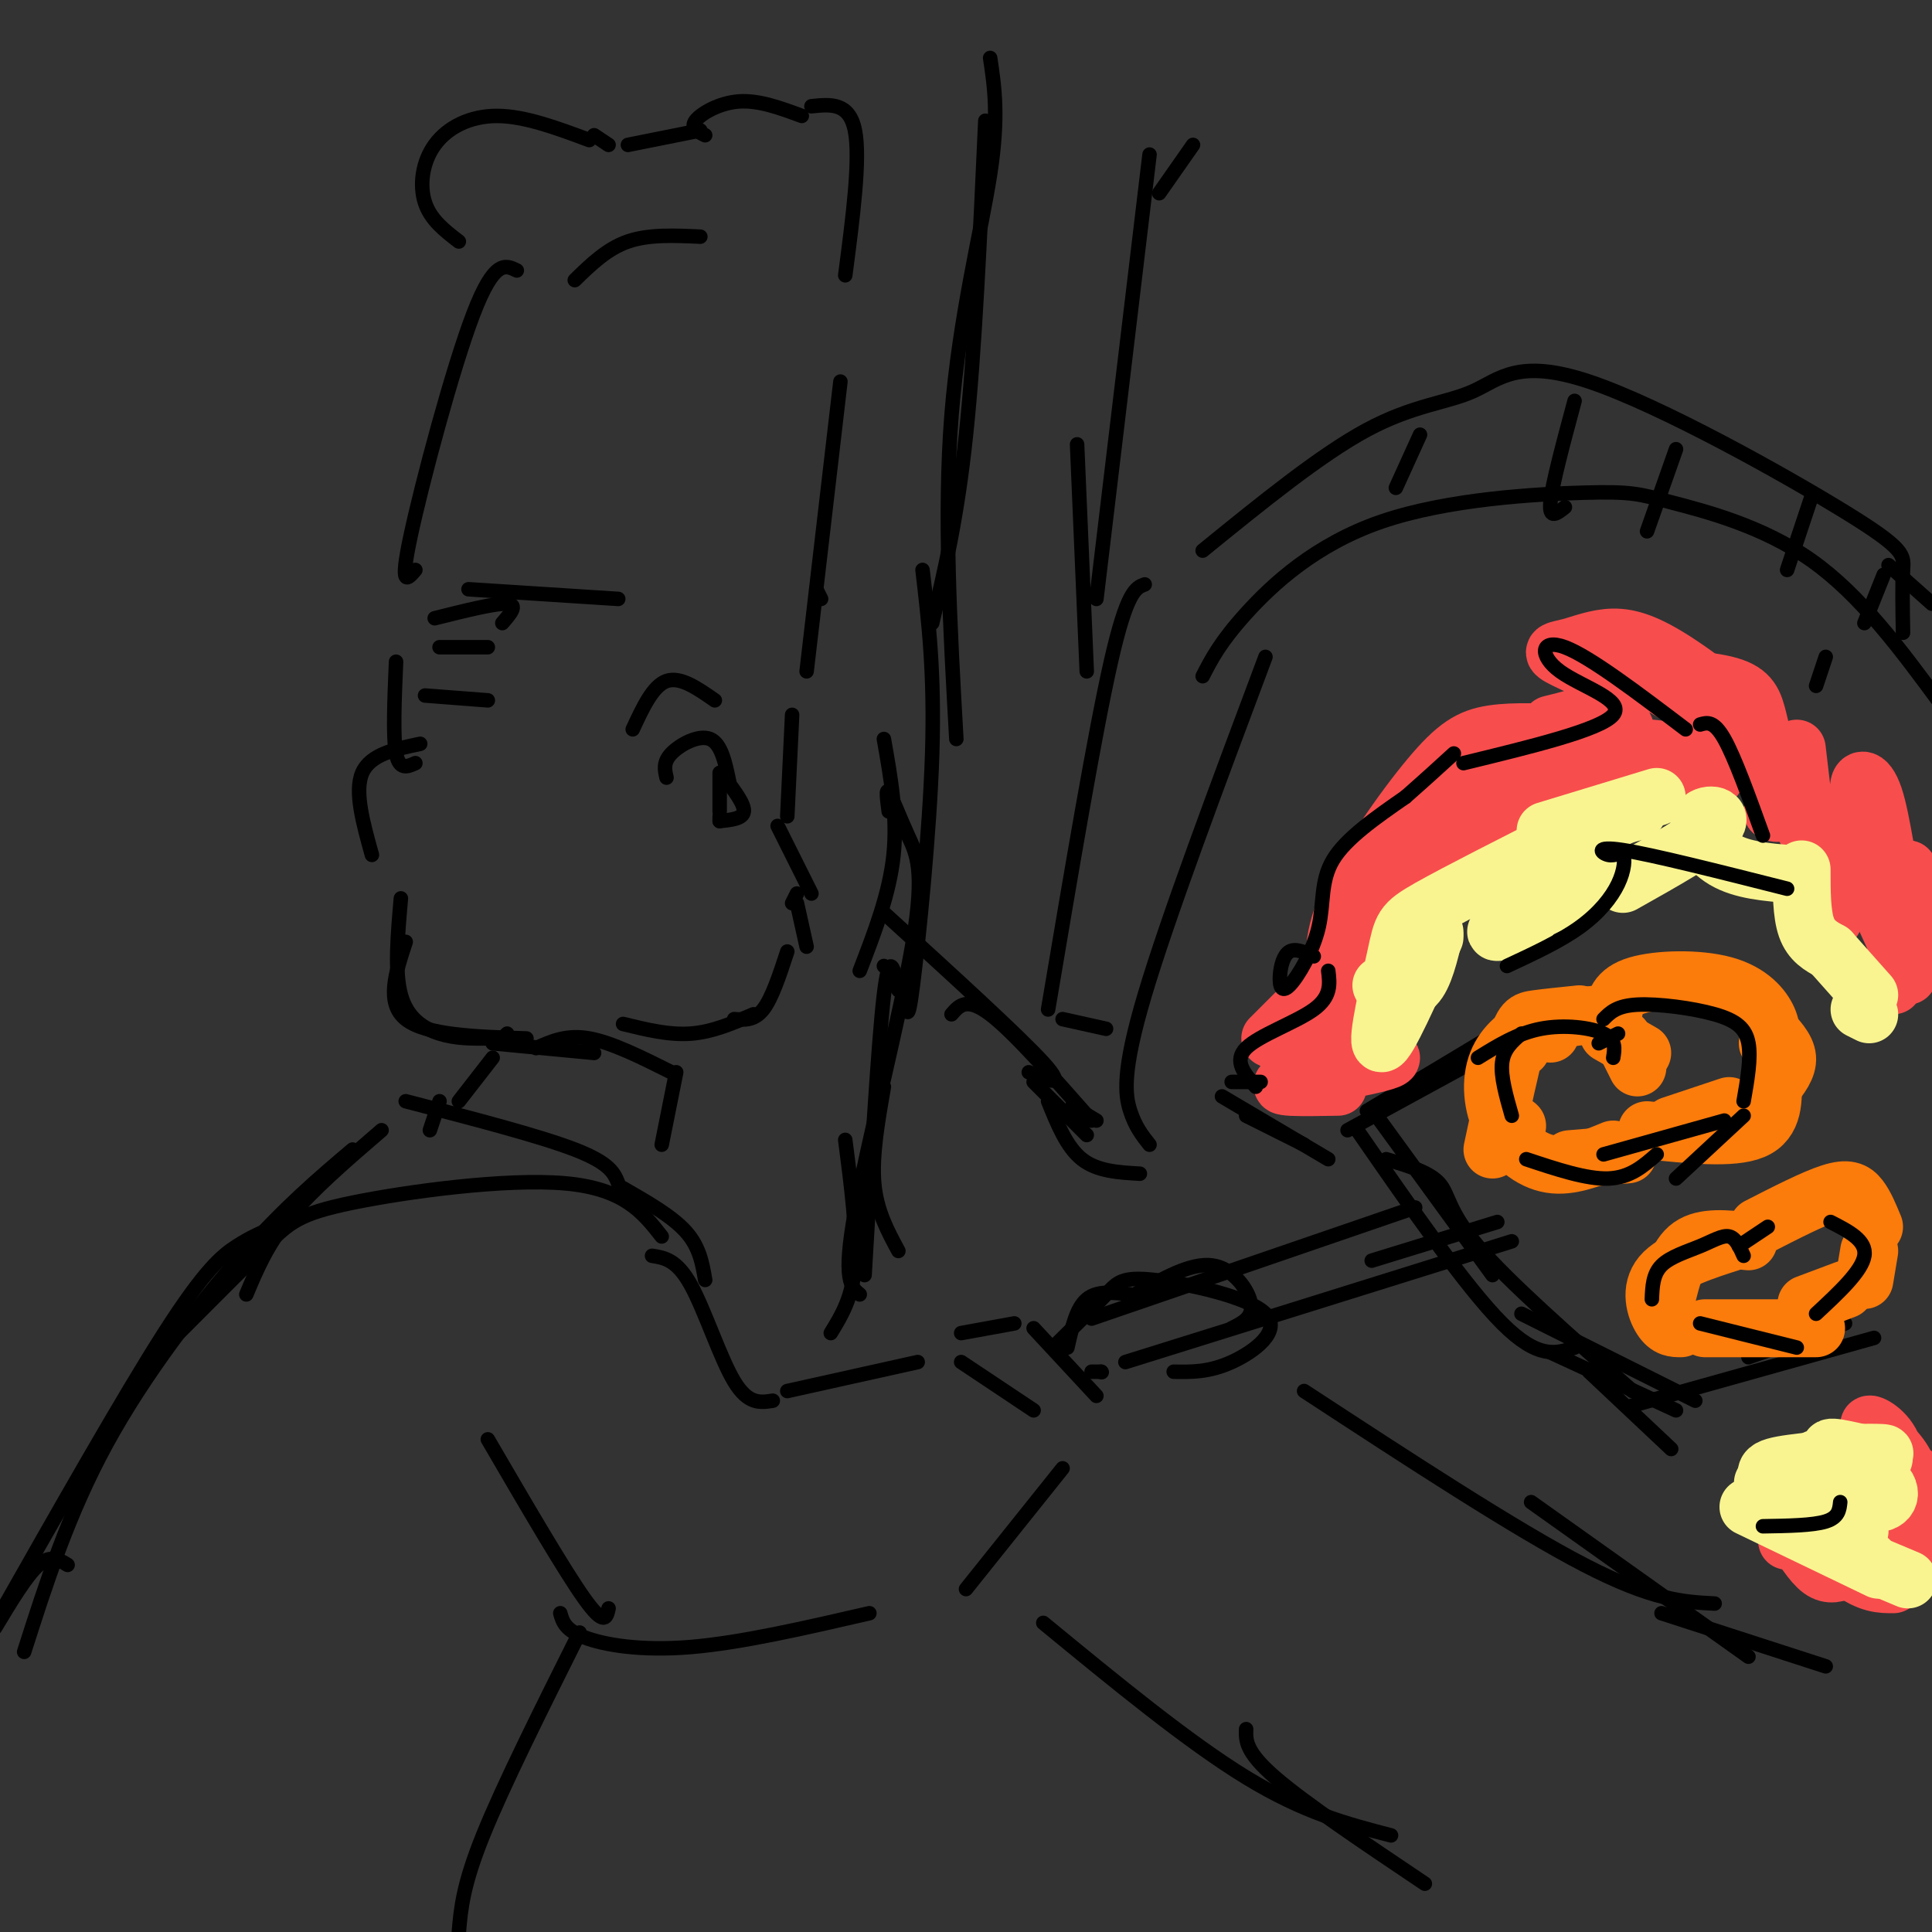 <svg viewBox='0 0 400 400' version='1.1' xmlns='http://www.w3.org/2000/svg' xmlns:xlink='http://www.w3.org/1999/xlink'><rect x="0" y="0" width="400" height="400" fill="#333333" stroke="none"/><g fill='none' stroke='rgb(0,0,0)' stroke-width='3' stroke-linecap='round' stroke-linejoin='round'><path d='M97,122c0.000,0.000 31.000,2.000 31,2'/><path d='M107,56c-2.333,-1.156 -4.667,-2.311 -9,9c-4.333,11.311 -10.667,35.089 -13,46c-2.333,10.911 -0.667,8.956 1,7'/><path d='M119,58c3.333,-3.250 6.667,-6.500 11,-8c4.333,-1.500 9.667,-1.250 15,-1'/><path d='M95,50c-2.911,-2.232 -5.821,-4.464 -7,-8c-1.179,-3.536 -0.625,-8.375 2,-12c2.625,-3.625 7.321,-6.036 13,-6c5.679,0.036 12.339,2.518 19,5'/><path d='M123,28c0.000,0.000 3.000,2.000 3,2'/><path d='M130,30c0.000,0.000 15.000,-3.000 15,-3'/><path d='M146,28c-1.556,-0.756 -3.111,-1.511 -2,-3c1.111,-1.489 4.889,-3.711 9,-4c4.111,-0.289 8.556,1.356 13,3'/><path d='M168,22c3.917,-0.417 7.833,-0.833 9,5c1.167,5.833 -0.417,17.917 -2,30'/><path d='M174,79c0.000,0.000 -7.000,60.000 -7,60'/><path d='M169,122c0.000,0.000 1.000,2.000 1,2'/><path d='M164,148c0.000,0.000 -1.000,21.000 -1,21'/><path d='M165,187c0.000,0.000 2.000,9.000 2,9'/><path d='M161,171c0.000,0.000 7.000,14.000 7,14'/><path d='M165,185c0.000,0.000 -1.000,2.000 -1,2'/><path d='M163,197c-1.583,4.833 -3.167,9.667 -5,12c-1.833,2.333 -3.917,2.167 -6,2'/><path d='M87,154c-5.167,1.083 -10.333,2.167 -12,6c-1.667,3.833 0.167,10.417 2,17'/><path d='M90,128c6.333,-1.583 12.667,-3.167 15,-3c2.333,0.167 0.667,2.083 -1,4'/><path d='M91,134c0.000,0.000 10.000,0.000 10,0'/><path d='M88,144c0.000,0.000 13.000,1.000 13,1'/><path d='M82,137c-0.333,7.750 -0.667,15.500 0,19c0.667,3.500 2.333,2.750 4,2'/><path d='M84,195c-2.083,6.333 -4.167,12.667 0,16c4.167,3.333 14.583,3.667 25,4'/><path d='M105,214c0.000,0.000 -1.000,1.000 -1,1'/><path d='M83,186c-0.667,7.578 -1.333,15.156 0,20c1.333,4.844 4.667,6.956 8,8c3.333,1.044 6.667,1.022 10,1'/><path d='M102,216c0.000,0.000 21.000,2.000 21,2'/><path d='M156,210c-4.250,1.833 -8.500,3.667 -13,4c-4.500,0.333 -9.250,-0.833 -14,-2'/><path d='M131,151c2.083,-4.500 4.167,-9.000 7,-10c2.833,-1.000 6.417,1.500 10,4'/><path d='M138,161c-0.378,-1.578 -0.756,-3.156 1,-5c1.756,-1.844 5.644,-3.956 8,-3c2.356,0.956 3.178,4.978 4,9'/><path d='M149,160c0.000,0.000 0.000,8.000 0,8'/><path d='M150,161c2.083,2.750 4.167,5.500 4,7c-0.167,1.500 -2.583,1.750 -5,2'/><path d='M149,169c0.000,0.000 0.000,1.000 0,1'/><path d='M111,217c3.167,-1.417 6.333,-2.833 11,-2c4.667,0.833 10.833,3.917 17,7'/><path d='M140,222c0.000,0.000 -3.000,15.000 -3,15'/><path d='M84,228c13.833,3.583 27.667,7.167 35,10c7.333,2.833 8.167,4.917 9,7'/><path d='M102,219c0.000,0.000 -7.000,9.000 -7,9'/><path d='M91,228c0.000,0.000 -2.000,6.000 -2,6'/><path d='M129,246c5.083,2.917 10.167,5.833 13,9c2.833,3.167 3.417,6.583 4,10'/><path d='M79,234c-7.167,6.167 -14.333,12.333 -19,18c-4.667,5.667 -6.833,10.833 -9,16'/><path d='M57,254c-2.489,1.022 -4.978,2.044 -8,4c-3.022,1.956 -6.578,4.844 -15,18c-8.422,13.156 -21.711,36.578 -35,60'/><path d='M73,238c-6.978,5.911 -13.956,11.822 -23,22c-9.044,10.178 -20.156,24.622 -28,39c-7.844,14.378 -12.422,28.689 -17,43'/><path d='M34,279c8.030,-8.042 16.060,-16.083 21,-21c4.940,-4.917 6.792,-6.708 18,-9c11.208,-2.292 31.774,-5.083 44,-4c12.226,1.083 16.113,6.042 20,11'/><path d='M135,260c2.556,0.400 5.111,0.800 8,6c2.889,5.200 6.111,15.200 9,20c2.889,4.800 5.444,4.400 8,4'/><path d='M163,288c0.000,0.000 27.000,-6.000 27,-6'/><path d='M199,282c0.000,0.000 15.000,10.000 15,10'/><path d='M220,304c0.000,0.000 -20.000,25.000 -20,25'/><path d='M180,334c-13.289,3.067 -26.578,6.133 -37,7c-10.422,0.867 -17.978,-0.467 -22,-2c-4.022,-1.533 -4.511,-3.267 -5,-5'/><path d='M101,298c7.917,13.583 15.833,27.167 20,33c4.167,5.833 4.583,3.917 5,2'/><path d='M120,338c-7.917,15.833 -15.833,31.667 -20,42c-4.167,10.333 -4.583,15.167 -5,20'/><path d='M14,324c-1.750,-1.083 -3.500,-2.167 -6,0c-2.500,2.167 -5.750,7.583 -9,13'/><path d='M199,276c0.000,0.000 11.000,-2.000 11,-2'/><path d='M214,275c0.000,0.000 13.000,14.000 13,14'/><path d='M228,284c0.000,0.000 0.100,0.100 0.1,0.1'/><path d='M228,284c0.000,0.000 -2.000,0.000 -2,0'/><path d='M226,273c0.000,0.000 67.000,-23.000 67,-23'/><path d='M233,282c0.000,0.000 80.000,-25.000 80,-25'/><path d='M284,261c0.000,0.000 26.000,-8.000 26,-8'/><path d='M235,268c5.778,-3.311 11.556,-6.622 16,-6c4.444,0.622 7.556,5.178 8,8c0.444,2.822 -1.778,3.911 -4,5'/><path d='M234,268c-3.417,-0.417 -6.833,-0.833 -9,1c-2.167,1.833 -3.083,5.917 -4,10'/><path d='M219,278c3.828,-3.751 7.656,-7.502 10,-10c2.344,-2.498 3.206,-3.742 10,-3c6.794,0.742 19.522,3.469 23,7c3.478,3.531 -2.292,7.866 -7,10c-4.708,2.134 -8.354,2.067 -12,2'/><path d='M285,231c0.000,0.000 24.000,33.000 24,33'/><path d='M283,230c0.000,0.000 25.000,-15.000 25,-15'/><path d='M312,216c0.000,0.000 -33.000,18.000 -33,18'/><path d='M281,234c11.250,16.250 22.500,32.500 30,40c7.500,7.500 11.250,6.250 15,5'/><path d='M321,280c0.000,0.000 26.000,12.000 26,12'/><path d='M338,291c0.000,0.000 50.000,-14.000 50,-14'/><path d='M362,281c0.000,0.000 20.000,-7.000 20,-7'/><path d='M249,140c1.812,-3.528 3.623,-7.056 9,-13c5.377,-5.944 14.319,-14.303 28,-19c13.681,-4.697 32.100,-5.733 42,-6c9.900,-0.267 11.281,0.236 18,2c6.719,1.764 18.777,4.790 29,12c10.223,7.210 18.612,18.605 27,30'/><path d='M249,114c12.202,-9.920 24.404,-19.840 34,-25c9.596,-5.160 16.585,-5.559 22,-8c5.415,-2.441 9.256,-6.922 24,-2c14.744,4.922 40.393,19.248 53,27c12.607,7.752 12.174,8.929 12,12c-0.174,3.071 -0.087,8.035 0,13'/><path d='M294,90c0.000,0.000 -5.000,11.000 -5,11'/><path d='M326,83c-2.333,8.667 -4.667,17.333 -5,21c-0.333,3.667 1.333,2.333 3,1'/><path d='M347,93c0.000,0.000 -6.000,17.000 -6,17'/><path d='M375,103c0.000,0.000 -5.000,15.000 -5,15'/><path d='M390,119c0.000,0.000 -4.000,10.000 -4,10'/><path d='M391,117c0.000,0.000 9.000,8.000 9,8'/><path d='M378,136c0.000,0.000 -2.000,6.000 -2,6'/><path d='M237,121c-1.833,0.667 -3.667,1.333 -7,16c-3.333,14.667 -8.167,43.333 -13,72'/><path d='M262,136c-10.133,27.044 -20.267,54.089 -25,70c-4.733,15.911 -4.067,20.689 -3,24c1.067,3.311 2.533,5.156 4,7'/><path d='M217,228c1.917,4.750 3.833,9.500 7,12c3.167,2.500 7.583,2.750 12,3'/><path d='M222,229c0.000,0.000 5.000,3.000 5,3'/><path d='M220,211c0.000,0.000 9.000,2.000 9,2'/><path d='M183,189c14.000,12.750 28.000,25.500 33,31c5.000,5.500 1.000,3.750 -3,2'/><path d='M197,210c1.583,-1.833 3.167,-3.667 8,0c4.833,3.667 12.917,12.833 21,22'/><path d='M214,224c0.000,0.000 11.000,11.000 11,11'/><path d='M186,205c-0.917,-4.417 -1.833,-8.833 -3,1c-1.167,9.833 -2.583,33.917 -4,58'/><path d='M183,225c-1.250,7.167 -2.500,14.333 -2,20c0.500,5.667 2.750,9.833 5,14'/><path d='M178,201c3.083,-8.000 6.167,-16.000 7,-24c0.833,-8.000 -0.583,-16.000 -2,-24'/><path d='M191,118c1.262,10.726 2.524,21.452 2,38c-0.524,16.548 -2.833,38.917 -4,48c-1.167,9.083 -1.190,4.881 -2,2c-0.810,-2.881 -2.405,-4.440 -4,-6'/><path d='M184,168c-0.325,-2.463 -0.651,-4.925 0,-4c0.651,0.925 2.278,5.238 4,9c1.722,3.762 3.541,6.974 1,22c-2.541,15.026 -9.440,41.864 -12,56c-2.560,14.136 -0.780,15.568 1,17'/><path d='M175,236c1.250,9.667 2.500,19.333 2,26c-0.500,6.667 -2.750,10.333 -5,14'/><path d='M216,336c15.000,12.333 30.000,24.667 42,32c12.000,7.333 21.000,9.667 30,12'/><path d='M258,358c-0.083,2.333 -0.167,4.667 6,10c6.167,5.333 18.583,13.667 31,22'/><path d='M270,288c21.917,14.333 43.833,28.667 58,36c14.167,7.333 20.583,7.667 27,8'/><path d='M317,311c0.000,0.000 45.000,32.000 45,32'/><path d='M344,334c0.000,0.000 34.000,11.000 34,11'/><path d='M193,129c2.583,-10.833 5.167,-21.667 7,-39c1.833,-17.333 2.917,-41.167 4,-65'/><path d='M205,12c0.911,6.067 1.822,12.133 0,24c-1.822,11.867 -6.378,29.533 -8,50c-1.622,20.467 -0.311,43.733 1,67'/></g>
<g fill='none' stroke='rgb(251,123,11)' stroke-width='12' stroke-linecap='round' stroke-linejoin='round'><path d='M315,217c1.167,-1.917 2.333,-3.833 5,-5c2.667,-1.167 6.833,-1.583 11,-2'/><path d='M327,210c-3.467,0.356 -6.933,0.711 -9,1c-2.067,0.289 -2.733,0.511 -4,5c-1.267,4.489 -3.133,13.244 -5,22'/><path d='M314,233c0.000,0.000 0.100,0.100 0.1,0.1'/><path d='M333,214c0.000,0.000 7.000,4.000 7,4'/><path d='M336,215c0.000,0.000 3.000,6.000 3,6'/><path d='M321,214c-0.927,-0.890 -1.853,-1.780 -4,-1c-2.147,0.780 -5.514,3.230 -7,7c-1.486,3.770 -1.093,8.861 1,13c2.093,4.139 5.884,7.325 10,8c4.116,0.675 8.558,-1.163 13,-3'/><path d='M325,240c0.000,0.000 12.000,-1.000 12,-1'/><path d='M334,210c0.345,-2.357 0.690,-4.714 5,-6c4.310,-1.286 12.583,-1.500 18,0c5.417,1.500 7.976,4.714 9,7c1.024,2.286 0.512,3.643 0,5'/><path d='M366,213c1.917,2.000 3.833,4.000 4,6c0.167,2.000 -1.417,4.000 -3,6'/><path d='M358,229c0.000,0.000 -12.000,4.000 -12,4'/><path d='M341,234c8.833,0.917 17.667,1.833 22,0c4.333,-1.833 4.167,-6.417 4,-11'/><path d='M345,269c1.083,-4.500 2.167,-9.000 5,-11c2.833,-2.000 7.417,-1.500 12,-1'/><path d='M359,257c-6.244,2.000 -12.489,4.000 -15,7c-2.511,3.000 -1.289,7.000 0,9c1.289,2.000 2.644,2.000 4,2'/><path d='M364,254c5.733,-2.933 11.467,-5.867 15,-7c3.533,-1.133 4.867,-0.467 6,1c1.133,1.467 2.067,3.733 3,6'/><path d='M387,259c0.000,0.000 -1.000,6.000 -1,6'/><path d='M353,275c0.000,0.000 23.000,0.000 23,0'/><path d='M374,270c0.000,0.000 8.000,-3.000 8,-3'/></g>
<g fill='none' stroke='rgb(248,77,77)' stroke-width='12' stroke-linecap='round' stroke-linejoin='round'><path d='M263,215c0.000,0.000 23.000,-23.000 23,-23'/><path d='M279,198c0.000,0.000 16.000,-20.000 16,-20'/><path d='M303,172c2.833,-5.500 5.667,-11.000 11,-14c5.333,-3.000 13.167,-3.500 21,-4'/><path d='M352,161c2.131,-0.378 4.262,-0.756 3,-2c-1.262,-1.244 -5.915,-3.354 -13,-4c-7.085,-0.646 -16.600,0.172 -22,1c-5.400,0.828 -6.686,1.665 -9,5c-2.314,3.335 -5.657,9.167 -9,15'/><path d='M309,172c1.667,-3.000 3.333,-6.000 9,-8c5.667,-2.000 15.333,-3.000 25,-4'/><path d='M355,161c-2.378,-0.956 -4.756,-1.911 -3,-3c1.756,-1.089 7.644,-2.311 7,-5c-0.644,-2.689 -7.822,-6.844 -15,-11'/><path d='M337,140c8.267,0.356 16.533,0.711 21,2c4.467,1.289 5.133,3.511 6,7c0.867,3.489 1.933,8.244 3,13'/><path d='M372,155c0.000,0.000 2.000,17.000 2,17'/><path d='M377,183c1.156,5.022 2.311,10.044 3,6c0.689,-4.044 0.911,-17.156 2,-19c1.089,-1.844 3.044,7.578 5,17'/><path d='M388,185c0.000,0.000 5.000,11.000 5,11'/><path d='M392,199c0.000,0.000 3.000,3.000 3,3'/><path d='M392,204c0.000,0.000 1.000,-12.000 1,-12'/><path d='M337,153c-0.464,-2.494 -0.929,-4.988 -6,-4c-5.071,0.988 -14.750,5.458 -23,12c-8.250,6.542 -15.071,15.155 -18,22c-2.929,6.845 -1.964,11.923 -1,17'/><path d='M277,205c-0.792,-4.935 -1.583,-9.869 2,-18c3.583,-8.131 11.542,-19.458 17,-26c5.458,-6.542 8.417,-8.298 13,-9c4.583,-0.702 10.792,-0.351 17,0'/><path d='M321,150c3.551,-0.873 7.103,-1.746 10,-3c2.897,-1.254 5.140,-2.890 3,-5c-2.140,-2.110 -8.663,-4.693 -11,-6c-2.337,-1.307 -0.488,-1.339 2,-2c2.488,-0.661 5.615,-1.950 9,-2c3.385,-0.050 7.027,1.140 13,5c5.973,3.860 14.278,10.388 18,16c3.722,5.612 2.861,10.306 2,15'/><path d='M367,168c1.964,1.421 5.872,-2.528 10,0c4.128,2.528 8.474,11.531 11,14c2.526,2.469 3.232,-1.598 2,-6c-1.232,-4.402 -4.402,-9.139 -5,-12c-0.598,-2.861 1.378,-3.847 3,1c1.622,4.847 2.892,15.528 4,19c1.108,3.472 2.054,-0.264 3,-4'/><path d='M395,180c1.167,2.333 2.583,10.167 4,18'/><path d='M281,208c-9.512,3.720 -19.024,7.440 -15,9c4.024,1.560 21.583,0.958 22,2c0.417,1.042 -16.310,3.726 -21,5c-4.690,1.274 2.655,1.137 10,1'/><path d='M370,319c5.978,-3.778 11.956,-7.556 13,-7c1.044,0.556 -2.844,5.444 -3,7c-0.156,1.556 3.422,-0.222 7,-2'/><path d='M371,317c2.083,3.333 4.167,6.667 6,8c1.833,1.333 3.417,0.667 5,0'/><path d='M368,310c5.500,6.000 11.000,12.000 15,15c4.000,3.000 6.500,3.000 9,3'/><path d='M381,312c5.385,-0.558 10.770,-1.116 13,-3c2.230,-1.884 1.304,-5.093 -1,-8c-2.304,-2.907 -5.985,-5.511 -6,-6c-0.015,-0.489 3.635,1.137 5,5c1.365,3.863 0.444,9.963 1,10c0.556,0.037 2.587,-5.989 3,-5c0.413,0.989 -0.794,8.995 -2,17'/><path d='M394,322c-0.024,4.155 0.917,6.042 1,4c0.083,-2.042 -0.690,-8.012 0,-9c0.690,-0.988 2.845,3.006 5,7'/></g>
<g fill='none' stroke='rgb(249,244,144)' stroke-width='12' stroke-linecap='round' stroke-linejoin='round'><path d='M286,204c2.583,0.917 5.167,1.833 7,0c1.833,-1.833 2.917,-6.417 4,-11'/><path d='M297,194c-4.952,11.125 -9.905,22.250 -11,22c-1.095,-0.250 1.667,-11.875 3,-18c1.333,-6.125 1.238,-6.750 7,-10c5.762,-3.250 17.381,-9.125 29,-15'/><path d='M320,172c0.000,0.000 23.000,-7.000 23,-7'/><path d='M339,168c-2.583,0.583 -5.167,1.167 -9,5c-3.833,3.833 -8.917,10.917 -14,18'/><path d='M314,192c-3.000,0.833 -6.000,1.667 -3,0c3.000,-1.667 12.000,-5.833 21,-10'/><path d='M336,183c8.435,-4.738 16.869,-9.476 19,-12c2.131,-2.524 -2.042,-2.833 -3,-1c-0.958,1.833 1.298,5.810 5,8c3.702,2.190 8.851,2.595 14,3'/><path d='M373,180c0.000,4.583 0.000,9.167 1,12c1.000,2.833 3.000,3.917 5,5'/><path d='M379,197c0.000,0.000 8.000,9.000 8,9'/><path d='M385,209c0.000,0.000 2.000,1.000 2,1'/><path d='M376,302c3.917,4.036 7.833,8.071 11,9c3.167,0.929 5.583,-1.250 3,-4c-2.583,-2.750 -10.167,-6.071 -11,-7c-0.833,-0.929 5.083,0.536 11,2'/><path d='M383,302c-2.922,-0.378 -5.844,-0.756 -3,-1c2.844,-0.244 11.453,-0.354 10,0c-1.453,0.354 -12.968,1.172 -19,2c-6.032,0.828 -6.581,1.665 -3,5c3.581,3.335 11.290,9.167 19,15'/><path d='M365,307c2.000,3.333 4.000,6.667 9,10c5.000,3.333 13.000,6.667 21,10'/><path d='M362,312c0.000,0.000 27.000,13.000 27,13'/><path d='M371,313c0.000,0.000 14.000,4.000 14,4'/></g>
<g fill='none' stroke='rgb(0,0,0)' stroke-width='3' stroke-linecap='round' stroke-linejoin='round'><path d='M253,227c0.000,0.000 22.000,13.000 22,13'/><path d='M258,231c0.000,0.000 12.000,6.000 12,6'/><path d='M255,224c0.000,0.000 6.000,0.000 6,0'/><path d='M260,225c-2.333,-2.667 -4.667,-5.333 -2,-8c2.667,-2.667 10.333,-5.333 14,-8c3.667,-2.667 3.333,-5.333 3,-8'/><path d='M272,198c-1.875,-0.855 -3.750,-1.710 -5,-1c-1.250,0.710 -1.876,2.986 -2,5c-0.124,2.014 0.256,3.767 2,2c1.744,-1.767 4.854,-7.053 6,-12c1.146,-4.947 0.327,-9.556 3,-14c2.673,-4.444 8.836,-8.722 15,-13'/><path d='M291,165c4.167,-3.667 7.083,-6.333 10,-9'/><path d='M303,158c14.226,-3.458 28.452,-6.917 31,-10c2.548,-3.083 -6.583,-5.792 -11,-9c-4.417,-3.208 -4.119,-6.917 1,-5c5.119,1.917 15.060,9.458 25,17'/><path d='M352,150c1.417,-0.417 2.833,-0.833 5,3c2.167,3.833 5.083,11.917 8,20'/><path d='M312,200c5.480,-2.550 10.961,-5.099 15,-8c4.039,-2.901 6.638,-6.153 8,-9c1.362,-2.847 1.489,-5.289 1,-6c-0.489,-0.711 -1.593,0.309 -3,0c-1.407,-0.309 -3.116,-1.945 3,-1c6.116,0.945 20.058,4.473 34,8'/><path d='M315,214c-1.833,1.583 -3.667,3.167 -4,6c-0.333,2.833 0.833,6.917 2,11'/><path d='M306,219c4.089,-2.533 8.178,-5.067 13,-6c4.822,-0.933 10.378,-0.267 13,1c2.622,1.267 2.311,3.133 2,5'/><path d='M331,216c0.000,0.000 4.000,-2.000 4,-2'/><path d='M332,211c1.363,-1.387 2.726,-2.774 7,-3c4.274,-0.226 11.458,0.708 16,2c4.542,1.292 6.440,2.940 7,6c0.560,3.060 -0.220,7.530 -1,12'/><path d='M316,240c6.250,2.083 12.500,4.167 17,4c4.500,-0.167 7.250,-2.583 10,-5'/><path d='M332,239c0.000,0.000 25.000,-7.000 25,-7'/><path d='M361,231c0.000,0.000 -14.000,13.000 -14,13'/><path d='M342,269c0.101,-2.589 0.202,-5.179 2,-7c1.798,-1.821 5.292,-2.875 8,-4c2.708,-1.125 4.631,-2.321 6,-2c1.369,0.321 2.185,2.161 3,4'/><path d='M360,258c0.000,0.000 6.000,-4.000 6,-4'/><path d='M379,253c3.750,1.917 7.500,3.833 7,7c-0.500,3.167 -5.250,7.583 -10,12'/><path d='M352,274c0.000,0.000 20.000,5.000 20,5'/><path d='M287,240c4.467,1.333 8.933,2.667 11,5c2.067,2.333 1.733,5.667 8,13c6.267,7.333 19.133,18.667 32,30'/><path d='M315,272c0.000,0.000 36.000,18.000 36,18'/><path d='M329,284c0.000,0.000 17.000,16.000 17,16'/><path d='M365,316c5.167,-0.083 10.333,-0.167 13,-1c2.667,-0.833 2.833,-2.417 3,-4'/><path d='M247,30c0.000,0.000 -7.000,10.000 -7,10'/><path d='M238,32c0.000,0.000 -11.000,92.000 -11,92'/><path d='M223,92c0.000,0.000 2.000,47.000 2,47'/></g>
</svg>